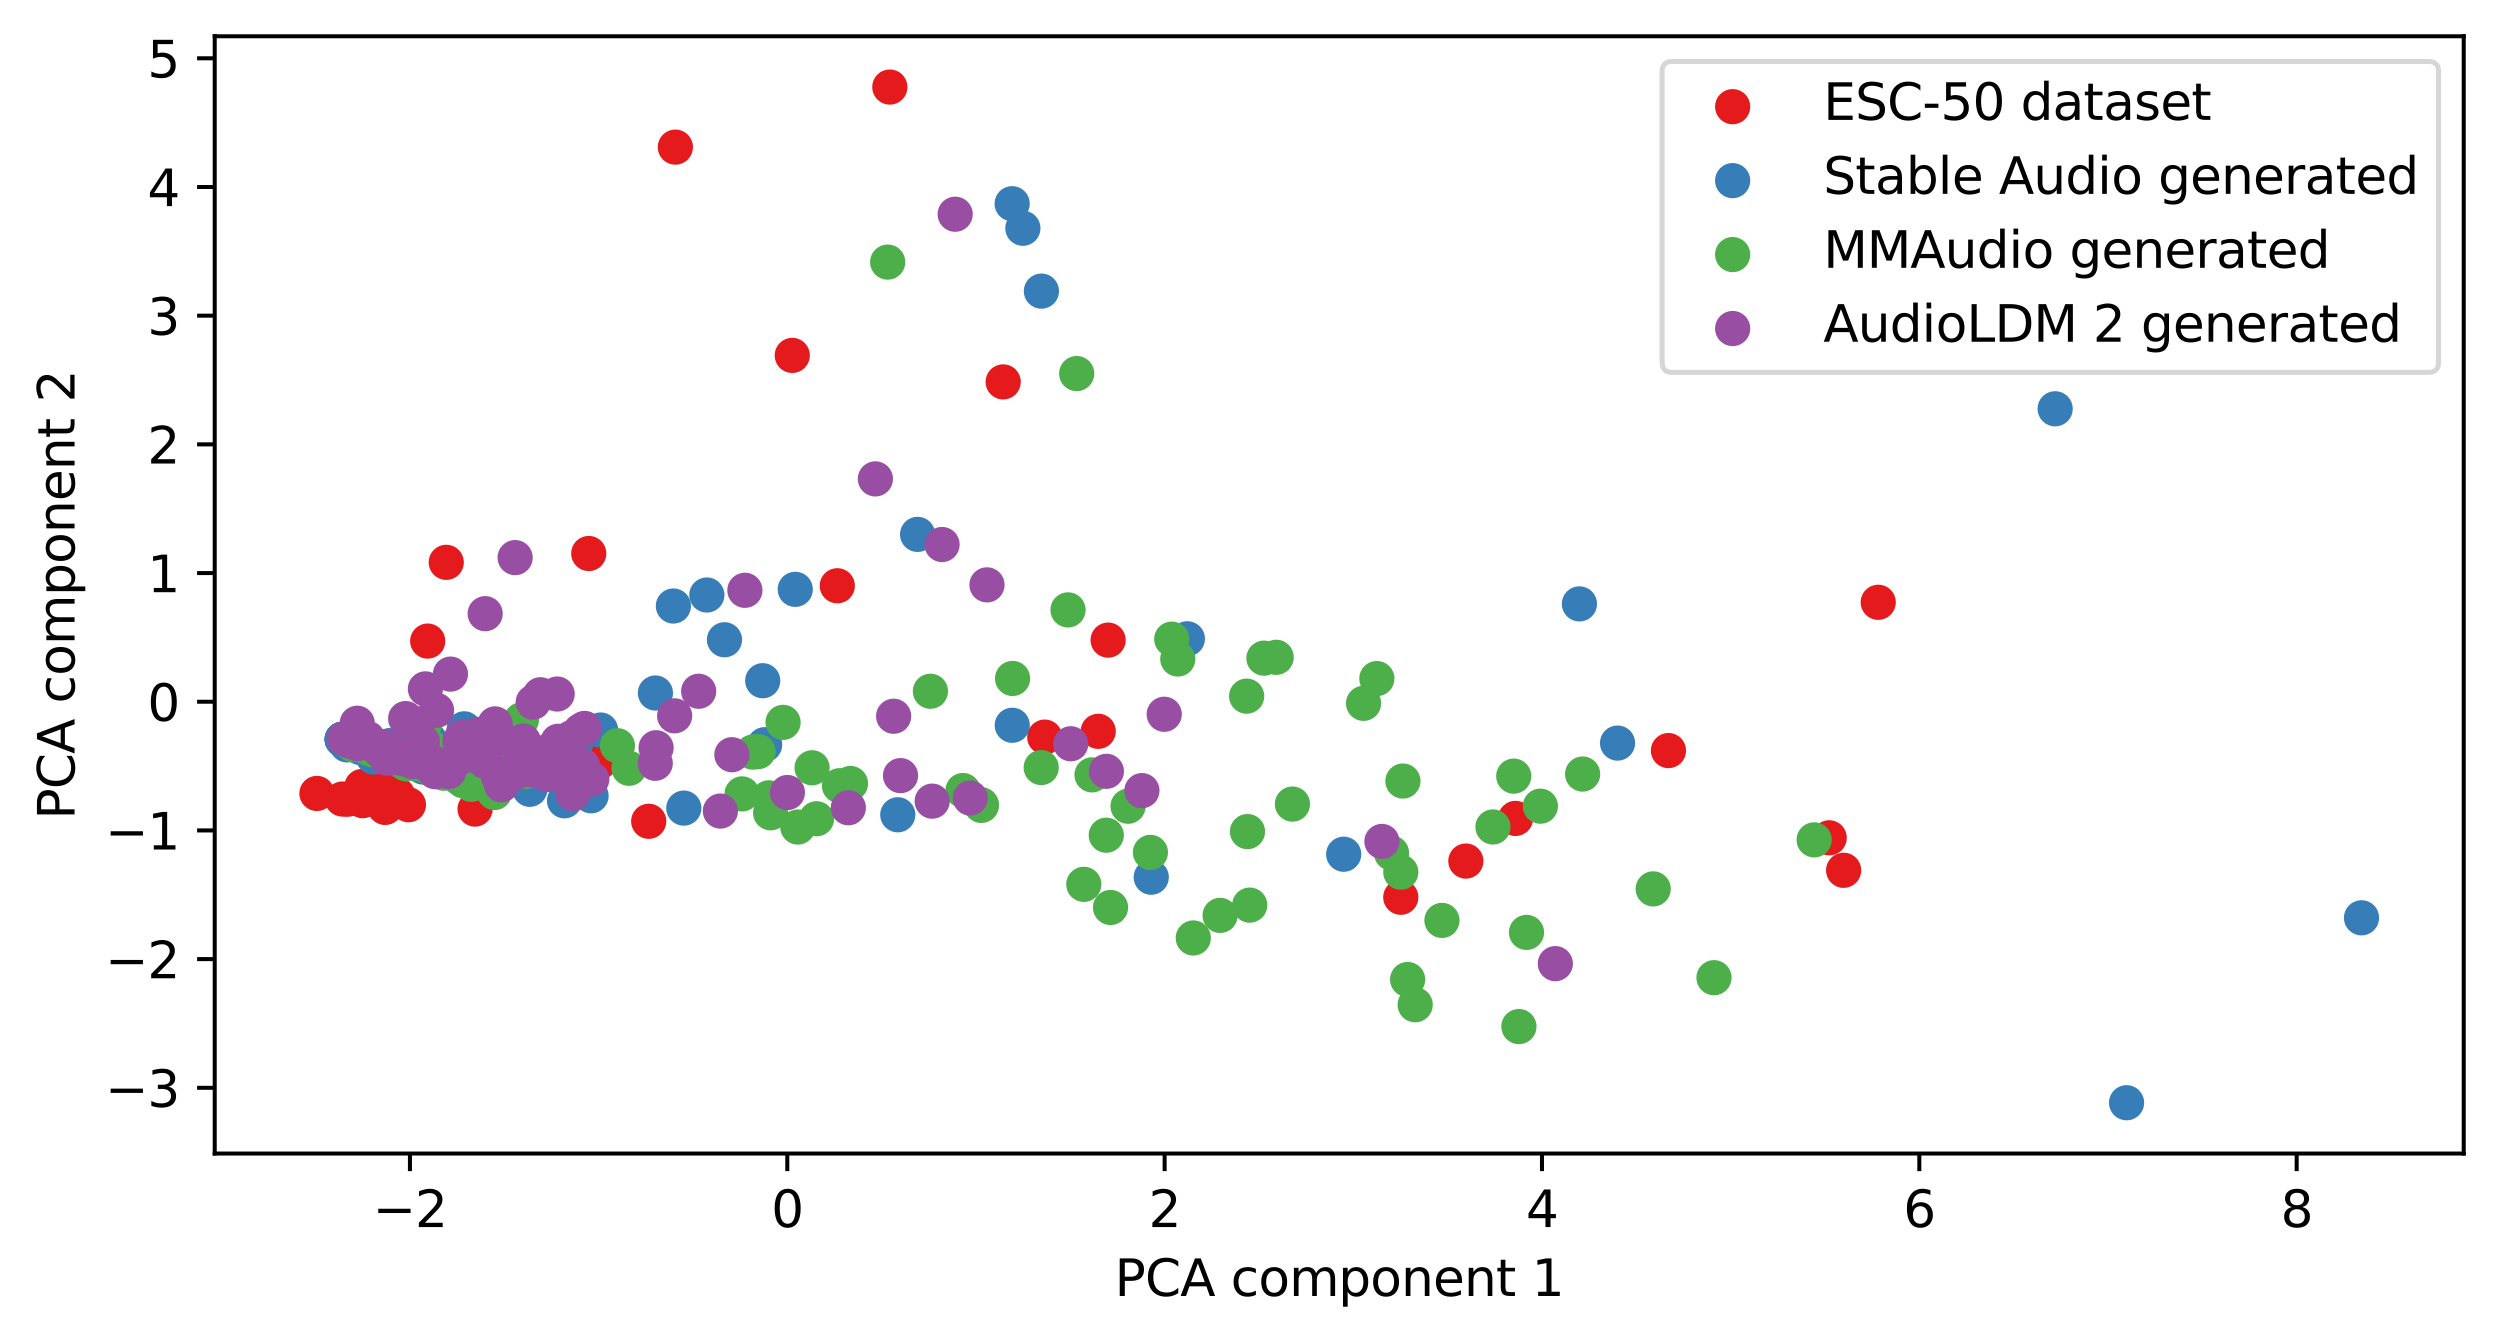 <?xml version="1.0" encoding="utf-8" standalone="no"?>
<!DOCTYPE svg PUBLIC "-//W3C//DTD SVG 1.1//EN"
  "http://www.w3.org/Graphics/SVG/1.1/DTD/svg11.dtd">
<svg xmlns:xlink="http://www.w3.org/1999/xlink" width="496.22pt" height="266.516pt" viewBox="0 0 496.22 266.516" xmlns="http://www.w3.org/2000/svg" version="1.1">
 <defs>
  <style type="text/css">*{stroke-linejoin: round; stroke-linecap: butt}</style>
 </defs>
 <g id="figure_1">
  <g id="patch_1">
   <path d="M 0 266.516 
L 496.22 266.516 
L 496.22 0 
L 0 0 
z
" style="fill: #ffffff"/>
  </g>
  <g id="axes_1">
   <g id="patch_2">
    <path d="M 42.62 228.96 
L 489.02 228.96 
L 489.02 7.2 
L 42.62 7.2 
z
" style="fill: #ffffff"/>
   </g>
   <g id="PathCollection_1">
    <defs>
     <path id="m691435066e" d="M 0 3 
C 0.796 3 1.559 2.684 2.121 2.121 
C 2.684 1.559 3 0.796 3 0 
C 3 -0.796 2.684 -1.559 2.121 -2.121 
C 1.559 -2.684 0.796 -3 0 -3 
C -0.796 -3 -1.559 -2.684 -2.121 -2.121 
C -2.684 -1.559 -3 -0.796 -3 0 
C -3 0.796 -2.684 1.559 -2.121 2.121 
C -1.559 2.684 -0.796 3 0 3 
z
" style="stroke: #e41a1c"/>
    </defs>
    <g clip-path="url(#pabf53e178f)">
     <use xlink:href="#m691435066e" x="217.982" y="145.157" style="fill: #e41a1c; stroke: #e41a1c"/>
     <use xlink:href="#m691435066e" x="363.074" y="166.294" style="fill: #e41a1c; stroke: #e41a1c"/>
     <use xlink:href="#m691435066e" x="331.169" y="148.979" style="fill: #e41a1c; stroke: #e41a1c"/>
     <use xlink:href="#m691435066e" x="300.812" y="162.446" style="fill: #e41a1c; stroke: #e41a1c"/>
     <use xlink:href="#m691435066e" x="365.937" y="172.742" style="fill: #e41a1c; stroke: #e41a1c"/>
     <use xlink:href="#m691435066e" x="290.955" y="170.91" style="fill: #e41a1c; stroke: #e41a1c"/>
     <use xlink:href="#m691435066e" x="278.039" y="178.099" style="fill: #e41a1c; stroke: #e41a1c"/>
     <use xlink:href="#m691435066e" x="134.05" y="29.202" style="fill: #e41a1c; stroke: #e41a1c"/>
     <use xlink:href="#m691435066e" x="62.911" y="157.488" style="fill: #e41a1c; stroke: #e41a1c"/>
     <use xlink:href="#m691435066e" x="128.762" y="163.015" style="fill: #e41a1c; stroke: #e41a1c"/>
     <use xlink:href="#m691435066e" x="76.415" y="160.244" style="fill: #e41a1c; stroke: #e41a1c"/>
     <use xlink:href="#m691435066e" x="78.77" y="158.911" style="fill: #e41a1c; stroke: #e41a1c"/>
     <use xlink:href="#m691435066e" x="71.984" y="158.922" style="fill: #e41a1c; stroke: #e41a1c"/>
     <use xlink:href="#m691435066e" x="68.971" y="158.633" style="fill: #e41a1c; stroke: #e41a1c"/>
     <use xlink:href="#m691435066e" x="86.879" y="152.373" style="fill: #e41a1c; stroke: #e41a1c"/>
     <use xlink:href="#m691435066e" x="86.922" y="152.506" style="fill: #e41a1c; stroke: #e41a1c"/>
     <use xlink:href="#m691435066e" x="176.621" y="17.28" style="fill: #e41a1c; stroke: #e41a1c"/>
     <use xlink:href="#m691435066e" x="84.894" y="127.246" style="fill: #e41a1c; stroke: #e41a1c"/>
     <use xlink:href="#m691435066e" x="199.119" y="75.804" style="fill: #e41a1c; stroke: #e41a1c"/>
     <use xlink:href="#m691435066e" x="157.253" y="70.545" style="fill: #e41a1c; stroke: #e41a1c"/>
     <use xlink:href="#m691435066e" x="166.194" y="116.269" style="fill: #e41a1c; stroke: #e41a1c"/>
     <use xlink:href="#m691435066e" x="219.949" y="127.058" style="fill: #e41a1c; stroke: #e41a1c"/>
     <use xlink:href="#m691435066e" x="372.805" y="119.548" style="fill: #e41a1c; stroke: #e41a1c"/>
     <use xlink:href="#m691435066e" x="67.961" y="158.6" style="fill: #e41a1c; stroke: #e41a1c"/>
     <use xlink:href="#m691435066e" x="71.843" y="156.11" style="fill: #e41a1c; stroke: #e41a1c"/>
     <use xlink:href="#m691435066e" x="76.56" y="160.168" style="fill: #e41a1c; stroke: #e41a1c"/>
     <use xlink:href="#m691435066e" x="94.293" y="160.59" style="fill: #e41a1c; stroke: #e41a1c"/>
     <use xlink:href="#m691435066e" x="78.868" y="157.733" style="fill: #e41a1c; stroke: #e41a1c"/>
     <use xlink:href="#m691435066e" x="81.067" y="159.73" style="fill: #e41a1c; stroke: #e41a1c"/>
     <use xlink:href="#m691435066e" x="116.862" y="109.863" style="fill: #e41a1c; stroke: #e41a1c"/>
     <use xlink:href="#m691435066e" x="75.214" y="155.1" style="fill: #e41a1c; stroke: #e41a1c"/>
     <use xlink:href="#m691435066e" x="207.37" y="146.307" style="fill: #e41a1c; stroke: #e41a1c"/>
     <use xlink:href="#m691435066e" x="119.044" y="151.253" style="fill: #e41a1c; stroke: #e41a1c"/>
     <use xlink:href="#m691435066e" x="88.575" y="111.617" style="fill: #e41a1c; stroke: #e41a1c"/>
     <use xlink:href="#m691435066e" x="71.201" y="158.29" style="fill: #e41a1c; stroke: #e41a1c"/>
    </g>
   </g>
   <g id="PathCollection_2">
    <defs>
     <path id="m35fbd3a1a9" d="M 0 3 
C 0.796 3 1.559 2.684 2.121 2.121 
C 2.684 1.559 3 0.796 3 0 
C 3 -0.796 2.684 -1.559 2.121 -2.121 
C 1.559 -2.684 0.796 -3 0 -3 
C -0.796 -3 -1.559 -2.684 -2.121 -2.121 
C -2.684 -1.559 -3 -0.796 -3 0 
C -3 0.796 -2.684 1.559 -2.121 2.121 
C -1.559 2.684 -0.796 3 0 3 
z
" style="stroke: #377eb8"/>
    </defs>
    <g clip-path="url(#pabf53e178f)">
     <use xlink:href="#m35fbd3a1a9" x="84.674" y="152.251" style="fill: #377eb8; stroke: #377eb8"/>
     <use xlink:href="#m35fbd3a1a9" x="407.924" y="81.139" style="fill: #377eb8; stroke: #377eb8"/>
     <use xlink:href="#m35fbd3a1a9" x="87.225" y="148.929" style="fill: #377eb8; stroke: #377eb8"/>
     <use xlink:href="#m35fbd3a1a9" x="81.368" y="146.684" style="fill: #377eb8; stroke: #377eb8"/>
     <use xlink:href="#m35fbd3a1a9" x="80.205" y="150.288" style="fill: #377eb8; stroke: #377eb8"/>
     <use xlink:href="#m35fbd3a1a9" x="72.116" y="147.944" style="fill: #377eb8; stroke: #377eb8"/>
     <use xlink:href="#m35fbd3a1a9" x="105.161" y="156.664" style="fill: #377eb8; stroke: #377eb8"/>
     <use xlink:href="#m35fbd3a1a9" x="73.424" y="147.882" style="fill: #377eb8; stroke: #377eb8"/>
     <use xlink:href="#m35fbd3a1a9" x="200.899" y="40.434" style="fill: #377eb8; stroke: #377eb8"/>
     <use xlink:href="#m35fbd3a1a9" x="80.289" y="150.621" style="fill: #377eb8; stroke: #377eb8"/>
     <use xlink:href="#m35fbd3a1a9" x="82.09" y="151.245" style="fill: #377eb8; stroke: #377eb8"/>
     <use xlink:href="#m35fbd3a1a9" x="112.054" y="158.951" style="fill: #377eb8; stroke: #377eb8"/>
     <use xlink:href="#m35fbd3a1a9" x="130.093" y="137.555" style="fill: #377eb8; stroke: #377eb8"/>
     <use xlink:href="#m35fbd3a1a9" x="67.932" y="146.749" style="fill: #377eb8; stroke: #377eb8"/>
     <use xlink:href="#m35fbd3a1a9" x="103.454" y="148.665" style="fill: #377eb8; stroke: #377eb8"/>
     <use xlink:href="#m35fbd3a1a9" x="68.152" y="146.709" style="fill: #377eb8; stroke: #377eb8"/>
     <use xlink:href="#m35fbd3a1a9" x="97.716" y="150.674" style="fill: #377eb8; stroke: #377eb8"/>
     <use xlink:href="#m35fbd3a1a9" x="235.677" y="126.792" style="fill: #377eb8; stroke: #377eb8"/>
     <use xlink:href="#m35fbd3a1a9" x="157.846" y="116.976" style="fill: #377eb8; stroke: #377eb8"/>
     <use xlink:href="#m35fbd3a1a9" x="200.919" y="143.958" style="fill: #377eb8; stroke: #377eb8"/>
     <use xlink:href="#m35fbd3a1a9" x="74.828" y="149.055" style="fill: #377eb8; stroke: #377eb8"/>
     <use xlink:href="#m35fbd3a1a9" x="79.666" y="151.114" style="fill: #377eb8; stroke: #377eb8"/>
     <use xlink:href="#m35fbd3a1a9" x="228.504" y="174.116" style="fill: #377eb8; stroke: #377eb8"/>
     <use xlink:href="#m35fbd3a1a9" x="182.129" y="106.069" style="fill: #377eb8; stroke: #377eb8"/>
     <use xlink:href="#m35fbd3a1a9" x="71.263" y="147.365" style="fill: #377eb8; stroke: #377eb8"/>
     <use xlink:href="#m35fbd3a1a9" x="71.324" y="147.564" style="fill: #377eb8; stroke: #377eb8"/>
     <use xlink:href="#m35fbd3a1a9" x="73.928" y="148.296" style="fill: #377eb8; stroke: #377eb8"/>
     <use xlink:href="#m35fbd3a1a9" x="71.43" y="147.747" style="fill: #377eb8; stroke: #377eb8"/>
     <use xlink:href="#m35fbd3a1a9" x="151.388" y="135.112" style="fill: #377eb8; stroke: #377eb8"/>
     <use xlink:href="#m35fbd3a1a9" x="74.982" y="149.118" style="fill: #377eb8; stroke: #377eb8"/>
     <use xlink:href="#m35fbd3a1a9" x="93.724" y="151.978" style="fill: #377eb8; stroke: #377eb8"/>
     <use xlink:href="#m35fbd3a1a9" x="83.551" y="147.622" style="fill: #377eb8; stroke: #377eb8"/>
     <use xlink:href="#m35fbd3a1a9" x="203.03" y="45.303" style="fill: #377eb8; stroke: #377eb8"/>
     <use xlink:href="#m35fbd3a1a9" x="119.208" y="144.897" style="fill: #377eb8; stroke: #377eb8"/>
     <use xlink:href="#m35fbd3a1a9" x="71.512" y="148.365" style="fill: #377eb8; stroke: #377eb8"/>
     <use xlink:href="#m35fbd3a1a9" x="68.856" y="147.846" style="fill: #377eb8; stroke: #377eb8"/>
     <use xlink:href="#m35fbd3a1a9" x="86.88" y="152.978" style="fill: #377eb8; stroke: #377eb8"/>
     <use xlink:href="#m35fbd3a1a9" x="73.845" y="148.452" style="fill: #377eb8; stroke: #377eb8"/>
     <use xlink:href="#m35fbd3a1a9" x="74.117" y="150.265" style="fill: #377eb8; stroke: #377eb8"/>
     <use xlink:href="#m35fbd3a1a9" x="71.718" y="147.975" style="fill: #377eb8; stroke: #377eb8"/>
     <use xlink:href="#m35fbd3a1a9" x="80.669" y="150.868" style="fill: #377eb8; stroke: #377eb8"/>
     <use xlink:href="#m35fbd3a1a9" x="140.299" y="118.099" style="fill: #377eb8; stroke: #377eb8"/>
     <use xlink:href="#m35fbd3a1a9" x="94.956" y="149.283" style="fill: #377eb8; stroke: #377eb8"/>
     <use xlink:href="#m35fbd3a1a9" x="422.097" y="218.88" style="fill: #377eb8; stroke: #377eb8"/>
     <use xlink:href="#m35fbd3a1a9" x="75.991" y="148.796" style="fill: #377eb8; stroke: #377eb8"/>
     <use xlink:href="#m35fbd3a1a9" x="67.932" y="146.749" style="fill: #377eb8; stroke: #377eb8"/>
     <use xlink:href="#m35fbd3a1a9" x="78.235" y="149.446" style="fill: #377eb8; stroke: #377eb8"/>
     <use xlink:href="#m35fbd3a1a9" x="151.768" y="147.813" style="fill: #377eb8; stroke: #377eb8"/>
     <use xlink:href="#m35fbd3a1a9" x="87.133" y="148.816" style="fill: #377eb8; stroke: #377eb8"/>
     <use xlink:href="#m35fbd3a1a9" x="67.932" y="146.749" style="fill: #377eb8; stroke: #377eb8"/>
     <use xlink:href="#m35fbd3a1a9" x="90.244" y="151.892" style="fill: #377eb8; stroke: #377eb8"/>
     <use xlink:href="#m35fbd3a1a9" x="73.409" y="148.605" style="fill: #377eb8; stroke: #377eb8"/>
     <use xlink:href="#m35fbd3a1a9" x="87.38" y="152.333" style="fill: #377eb8; stroke: #377eb8"/>
     <use xlink:href="#m35fbd3a1a9" x="71.446" y="147.811" style="fill: #377eb8; stroke: #377eb8"/>
     <use xlink:href="#m35fbd3a1a9" x="117.32" y="157.957" style="fill: #377eb8; stroke: #377eb8"/>
     <use xlink:href="#m35fbd3a1a9" x="266.707" y="169.551" style="fill: #377eb8; stroke: #377eb8"/>
     <use xlink:href="#m35fbd3a1a9" x="72.523" y="148.348" style="fill: #377eb8; stroke: #377eb8"/>
     <use xlink:href="#m35fbd3a1a9" x="92.724" y="151.581" style="fill: #377eb8; stroke: #377eb8"/>
     <use xlink:href="#m35fbd3a1a9" x="71.862" y="147.78" style="fill: #377eb8; stroke: #377eb8"/>
     <use xlink:href="#m35fbd3a1a9" x="71.425" y="147.658" style="fill: #377eb8; stroke: #377eb8"/>
     <use xlink:href="#m35fbd3a1a9" x="468.729" y="182.173" style="fill: #377eb8; stroke: #377eb8"/>
     <use xlink:href="#m35fbd3a1a9" x="67.932" y="146.749" style="fill: #377eb8; stroke: #377eb8"/>
     <use xlink:href="#m35fbd3a1a9" x="86.052" y="149.398" style="fill: #377eb8; stroke: #377eb8"/>
     <use xlink:href="#m35fbd3a1a9" x="77.475" y="147.964" style="fill: #377eb8; stroke: #377eb8"/>
     <use xlink:href="#m35fbd3a1a9" x="143.8" y="126.986" style="fill: #377eb8; stroke: #377eb8"/>
     <use xlink:href="#m35fbd3a1a9" x="80.253" y="149.105" style="fill: #377eb8; stroke: #377eb8"/>
     <use xlink:href="#m35fbd3a1a9" x="94.217" y="150.572" style="fill: #377eb8; stroke: #377eb8"/>
     <use xlink:href="#m35fbd3a1a9" x="68.819" y="146.953" style="fill: #377eb8; stroke: #377eb8"/>
     <use xlink:href="#m35fbd3a1a9" x="321.062" y="147.492" style="fill: #377eb8; stroke: #377eb8"/>
     <use xlink:href="#m35fbd3a1a9" x="77.866" y="149.941" style="fill: #377eb8; stroke: #377eb8"/>
     <use xlink:href="#m35fbd3a1a9" x="178.197" y="161.723" style="fill: #377eb8; stroke: #377eb8"/>
     <use xlink:href="#m35fbd3a1a9" x="92.705" y="147.012" style="fill: #377eb8; stroke: #377eb8"/>
     <use xlink:href="#m35fbd3a1a9" x="82.452" y="147.154" style="fill: #377eb8; stroke: #377eb8"/>
     <use xlink:href="#m35fbd3a1a9" x="114.287" y="147.481" style="fill: #377eb8; stroke: #377eb8"/>
     <use xlink:href="#m35fbd3a1a9" x="83.922" y="152.23" style="fill: #377eb8; stroke: #377eb8"/>
     <use xlink:href="#m35fbd3a1a9" x="72.006" y="147.732" style="fill: #377eb8; stroke: #377eb8"/>
     <use xlink:href="#m35fbd3a1a9" x="74.287" y="148.744" style="fill: #377eb8; stroke: #377eb8"/>
     <use xlink:href="#m35fbd3a1a9" x="92.137" y="144.662" style="fill: #377eb8; stroke: #377eb8"/>
     <use xlink:href="#m35fbd3a1a9" x="68.051" y="146.713" style="fill: #377eb8; stroke: #377eb8"/>
     <use xlink:href="#m35fbd3a1a9" x="78.959" y="149.146" style="fill: #377eb8; stroke: #377eb8"/>
     <use xlink:href="#m35fbd3a1a9" x="71.303" y="148.218" style="fill: #377eb8; stroke: #377eb8"/>
     <use xlink:href="#m35fbd3a1a9" x="75.562" y="149.272" style="fill: #377eb8; stroke: #377eb8"/>
     <use xlink:href="#m35fbd3a1a9" x="77.917" y="149.916" style="fill: #377eb8; stroke: #377eb8"/>
     <use xlink:href="#m35fbd3a1a9" x="68.305" y="146.826" style="fill: #377eb8; stroke: #377eb8"/>
     <use xlink:href="#m35fbd3a1a9" x="67.932" y="146.749" style="fill: #377eb8; stroke: #377eb8"/>
     <use xlink:href="#m35fbd3a1a9" x="93.209" y="152.437" style="fill: #377eb8; stroke: #377eb8"/>
     <use xlink:href="#m35fbd3a1a9" x="80.862" y="151.055" style="fill: #377eb8; stroke: #377eb8"/>
     <use xlink:href="#m35fbd3a1a9" x="133.658" y="120.284" style="fill: #377eb8; stroke: #377eb8"/>
     <use xlink:href="#m35fbd3a1a9" x="99.258" y="145.094" style="fill: #377eb8; stroke: #377eb8"/>
     <use xlink:href="#m35fbd3a1a9" x="313.494" y="119.867" style="fill: #377eb8; stroke: #377eb8"/>
     <use xlink:href="#m35fbd3a1a9" x="206.707" y="57.784" style="fill: #377eb8; stroke: #377eb8"/>
     <use xlink:href="#m35fbd3a1a9" x="78.967" y="149.88" style="fill: #377eb8; stroke: #377eb8"/>
     <use xlink:href="#m35fbd3a1a9" x="85.254" y="146.875" style="fill: #377eb8; stroke: #377eb8"/>
     <use xlink:href="#m35fbd3a1a9" x="135.726" y="160.401" style="fill: #377eb8; stroke: #377eb8"/>
     <use xlink:href="#m35fbd3a1a9" x="69.202" y="147.017" style="fill: #377eb8; stroke: #377eb8"/>
    </g>
   </g>
   <g id="PathCollection_3">
    <defs>
     <path id="m2a3e8c7def" d="M 0 3 
C 0.796 3 1.559 2.684 2.121 2.121 
C 2.684 1.559 3 0.796 3 0 
C 3 -0.796 2.684 -1.559 2.121 -2.121 
C 1.559 -2.684 0.796 -3 0 -3 
C -0.796 -3 -1.559 -2.684 -2.121 -2.121 
C -2.684 -1.559 -3 -0.796 -3 0 
C -3 0.796 -2.684 1.559 -2.121 2.121 
C -1.559 2.684 -0.796 3 0 3 
z
" style="stroke: #4daf4a"/>
    </defs>
    <g clip-path="url(#pabf53e178f)">
     <use xlink:href="#m2a3e8c7def" x="280.895" y="199.431" style="fill: #4daf4a; stroke: #4daf4a"/>
     <use xlink:href="#m2a3e8c7def" x="215.121" y="175.53" style="fill: #4daf4a; stroke: #4daf4a"/>
     <use xlink:href="#m2a3e8c7def" x="93.536" y="155.689" style="fill: #4daf4a; stroke: #4daf4a"/>
     <use xlink:href="#m2a3e8c7def" x="232.578" y="126.859" style="fill: #4daf4a; stroke: #4daf4a"/>
     <use xlink:href="#m2a3e8c7def" x="270.649" y="139.604" style="fill: #4daf4a; stroke: #4daf4a"/>
     <use xlink:href="#m2a3e8c7def" x="278.042" y="173.114" style="fill: #4daf4a; stroke: #4daf4a"/>
     <use xlink:href="#m2a3e8c7def" x="155.428" y="143.381" style="fill: #4daf4a; stroke: #4daf4a"/>
     <use xlink:href="#m2a3e8c7def" x="70.248" y="147.322" style="fill: #4daf4a; stroke: #4daf4a"/>
     <use xlink:href="#m2a3e8c7def" x="360.088" y="166.705" style="fill: #4daf4a; stroke: #4daf4a"/>
     <use xlink:href="#m2a3e8c7def" x="161.185" y="152.394" style="fill: #4daf4a; stroke: #4daf4a"/>
     <use xlink:href="#m2a3e8c7def" x="152.962" y="161.333" style="fill: #4daf4a; stroke: #4daf4a"/>
     <use xlink:href="#m2a3e8c7def" x="81.348" y="150.883" style="fill: #4daf4a; stroke: #4daf4a"/>
     <use xlink:href="#m2a3e8c7def" x="206.667" y="152.348" style="fill: #4daf4a; stroke: #4daf4a"/>
     <use xlink:href="#m2a3e8c7def" x="223.903" y="160.025" style="fill: #4daf4a; stroke: #4daf4a"/>
     <use xlink:href="#m2a3e8c7def" x="219.579" y="165.778" style="fill: #4daf4a; stroke: #4daf4a"/>
     <use xlink:href="#m2a3e8c7def" x="286.208" y="182.689" style="fill: #4daf4a; stroke: #4daf4a"/>
     <use xlink:href="#m2a3e8c7def" x="73.782" y="148.784" style="fill: #4daf4a; stroke: #4daf4a"/>
     <use xlink:href="#m2a3e8c7def" x="82.351" y="151.591" style="fill: #4daf4a; stroke: #4daf4a"/>
     <use xlink:href="#m2a3e8c7def" x="328.139" y="176.433" style="fill: #4daf4a; stroke: #4daf4a"/>
     <use xlink:href="#m2a3e8c7def" x="256.536" y="159.599" style="fill: #4daf4a; stroke: #4daf4a"/>
     <use xlink:href="#m2a3e8c7def" x="194.767" y="159.739" style="fill: #4daf4a; stroke: #4daf4a"/>
     <use xlink:href="#m2a3e8c7def" x="278.462" y="155.028" style="fill: #4daf4a; stroke: #4daf4a"/>
     <use xlink:href="#m2a3e8c7def" x="88.498" y="153.229" style="fill: #4daf4a; stroke: #4daf4a"/>
     <use xlink:href="#m2a3e8c7def" x="147.286" y="157.579" style="fill: #4daf4a; stroke: #4daf4a"/>
     <use xlink:href="#m2a3e8c7def" x="86.881" y="151.993" style="fill: #4daf4a; stroke: #4daf4a"/>
     <use xlink:href="#m2a3e8c7def" x="152.598" y="158.362" style="fill: #4daf4a; stroke: #4daf4a"/>
     <use xlink:href="#m2a3e8c7def" x="279.396" y="194.421" style="fill: #4daf4a; stroke: #4daf4a"/>
     <use xlink:href="#m2a3e8c7def" x="91.925" y="154.967" style="fill: #4daf4a; stroke: #4daf4a"/>
     <use xlink:href="#m2a3e8c7def" x="92.033" y="154.614" style="fill: #4daf4a; stroke: #4daf4a"/>
     <use xlink:href="#m2a3e8c7def" x="70.16" y="146.984" style="fill: #4daf4a; stroke: #4daf4a"/>
     <use xlink:href="#m2a3e8c7def" x="88.082" y="153.37" style="fill: #4daf4a; stroke: #4daf4a"/>
     <use xlink:href="#m2a3e8c7def" x="150.458" y="149.188" style="fill: #4daf4a; stroke: #4daf4a"/>
     <use xlink:href="#m2a3e8c7def" x="168.813" y="155.517" style="fill: #4daf4a; stroke: #4daf4a"/>
     <use xlink:href="#m2a3e8c7def" x="250.877" y="130.637" style="fill: #4daf4a; stroke: #4daf4a"/>
     <use xlink:href="#m2a3e8c7def" x="191.136" y="156.91" style="fill: #4daf4a; stroke: #4daf4a"/>
     <use xlink:href="#m2a3e8c7def" x="200.984" y="134.666" style="fill: #4daf4a; stroke: #4daf4a"/>
     <use xlink:href="#m2a3e8c7def" x="176.193" y="52.022" style="fill: #4daf4a; stroke: #4daf4a"/>
     <use xlink:href="#m2a3e8c7def" x="84.809" y="147.658" style="fill: #4daf4a; stroke: #4daf4a"/>
     <use xlink:href="#m2a3e8c7def" x="194.784" y="159.859" style="fill: #4daf4a; stroke: #4daf4a"/>
     <use xlink:href="#m2a3e8c7def" x="73.078" y="148.533" style="fill: #4daf4a; stroke: #4daf4a"/>
     <use xlink:href="#m2a3e8c7def" x="91.042" y="154.295" style="fill: #4daf4a; stroke: #4daf4a"/>
     <use xlink:href="#m2a3e8c7def" x="276.207" y="169.342" style="fill: #4daf4a; stroke: #4daf4a"/>
     <use xlink:href="#m2a3e8c7def" x="184.679" y="137.206" style="fill: #4daf4a; stroke: #4daf4a"/>
     <use xlink:href="#m2a3e8c7def" x="233.774" y="130.805" style="fill: #4daf4a; stroke: #4daf4a"/>
     <use xlink:href="#m2a3e8c7def" x="98.139" y="157.314" style="fill: #4daf4a; stroke: #4daf4a"/>
     <use xlink:href="#m2a3e8c7def" x="273.289" y="134.686" style="fill: #4daf4a; stroke: #4daf4a"/>
     <use xlink:href="#m2a3e8c7def" x="149.402" y="149.283" style="fill: #4daf4a; stroke: #4daf4a"/>
     <use xlink:href="#m2a3e8c7def" x="91.062" y="152.308" style="fill: #4daf4a; stroke: #4daf4a"/>
     <use xlink:href="#m2a3e8c7def" x="86.289" y="152.699" style="fill: #4daf4a; stroke: #4daf4a"/>
     <use xlink:href="#m2a3e8c7def" x="79.319" y="150.529" style="fill: #4daf4a; stroke: #4daf4a"/>
     <use xlink:href="#m2a3e8c7def" x="216.75" y="153.802" style="fill: #4daf4a; stroke: #4daf4a"/>
     <use xlink:href="#m2a3e8c7def" x="228.345" y="169.193" style="fill: #4daf4a; stroke: #4daf4a"/>
     <use xlink:href="#m2a3e8c7def" x="88.056" y="153.46" style="fill: #4daf4a; stroke: #4daf4a"/>
     <use xlink:href="#m2a3e8c7def" x="158.357" y="164.154" style="fill: #4daf4a; stroke: #4daf4a"/>
     <use xlink:href="#m2a3e8c7def" x="103.489" y="142.877" style="fill: #4daf4a; stroke: #4daf4a"/>
     <use xlink:href="#m2a3e8c7def" x="220.428" y="180.122" style="fill: #4daf4a; stroke: #4daf4a"/>
     <use xlink:href="#m2a3e8c7def" x="314.13" y="153.638" style="fill: #4daf4a; stroke: #4daf4a"/>
     <use xlink:href="#m2a3e8c7def" x="122.55" y="148.012" style="fill: #4daf4a; stroke: #4daf4a"/>
     <use xlink:href="#m2a3e8c7def" x="247.608" y="165.06" style="fill: #4daf4a; stroke: #4daf4a"/>
     <use xlink:href="#m2a3e8c7def" x="302.99" y="185.071" style="fill: #4daf4a; stroke: #4daf4a"/>
     <use xlink:href="#m2a3e8c7def" x="91.09" y="153.449" style="fill: #4daf4a; stroke: #4daf4a"/>
     <use xlink:href="#m2a3e8c7def" x="236.852" y="186.176" style="fill: #4daf4a; stroke: #4daf4a"/>
     <use xlink:href="#m2a3e8c7def" x="296.335" y="164.139" style="fill: #4daf4a; stroke: #4daf4a"/>
     <use xlink:href="#m2a3e8c7def" x="84.213" y="143.738" style="fill: #4daf4a; stroke: #4daf4a"/>
     <use xlink:href="#m2a3e8c7def" x="104.321" y="153.164" style="fill: #4daf4a; stroke: #4daf4a"/>
     <use xlink:href="#m2a3e8c7def" x="85.23" y="152.364" style="fill: #4daf4a; stroke: #4daf4a"/>
     <use xlink:href="#m2a3e8c7def" x="85.943" y="152.609" style="fill: #4daf4a; stroke: #4daf4a"/>
     <use xlink:href="#m2a3e8c7def" x="80.369" y="149.792" style="fill: #4daf4a; stroke: #4daf4a"/>
     <use xlink:href="#m2a3e8c7def" x="340.209" y="194.058" style="fill: #4daf4a; stroke: #4daf4a"/>
     <use xlink:href="#m2a3e8c7def" x="100.103" y="150.944" style="fill: #4daf4a; stroke: #4daf4a"/>
     <use xlink:href="#m2a3e8c7def" x="71.174" y="147.722" style="fill: #4daf4a; stroke: #4daf4a"/>
     <use xlink:href="#m2a3e8c7def" x="124.848" y="152.501" style="fill: #4daf4a; stroke: #4daf4a"/>
     <use xlink:href="#m2a3e8c7def" x="84.698" y="152.057" style="fill: #4daf4a; stroke: #4daf4a"/>
     <use xlink:href="#m2a3e8c7def" x="301.485" y="203.762" style="fill: #4daf4a; stroke: #4daf4a"/>
     <use xlink:href="#m2a3e8c7def" x="242.176" y="181.693" style="fill: #4daf4a; stroke: #4daf4a"/>
     <use xlink:href="#m2a3e8c7def" x="69.943" y="147.749" style="fill: #4daf4a; stroke: #4daf4a"/>
     <use xlink:href="#m2a3e8c7def" x="253.305" y="130.466" style="fill: #4daf4a; stroke: #4daf4a"/>
     <use xlink:href="#m2a3e8c7def" x="211.989" y="121.06" style="fill: #4daf4a; stroke: #4daf4a"/>
     <use xlink:href="#m2a3e8c7def" x="247.445" y="138.175" style="fill: #4daf4a; stroke: #4daf4a"/>
     <use xlink:href="#m2a3e8c7def" x="248.056" y="179.652" style="fill: #4daf4a; stroke: #4daf4a"/>
     <use xlink:href="#m2a3e8c7def" x="80.605" y="151.619" style="fill: #4daf4a; stroke: #4daf4a"/>
     <use xlink:href="#m2a3e8c7def" x="77.517" y="150.114" style="fill: #4daf4a; stroke: #4daf4a"/>
     <use xlink:href="#m2a3e8c7def" x="72.136" y="147.792" style="fill: #4daf4a; stroke: #4daf4a"/>
     <use xlink:href="#m2a3e8c7def" x="300.46" y="154.051" style="fill: #4daf4a; stroke: #4daf4a"/>
     <use xlink:href="#m2a3e8c7def" x="213.71" y="74.152" style="fill: #4daf4a; stroke: #4daf4a"/>
     <use xlink:href="#m2a3e8c7def" x="305.745" y="160.018" style="fill: #4daf4a; stroke: #4daf4a"/>
     <use xlink:href="#m2a3e8c7def" x="86.25" y="152.867" style="fill: #4daf4a; stroke: #4daf4a"/>
     <use xlink:href="#m2a3e8c7def" x="86.211" y="152.77" style="fill: #4daf4a; stroke: #4daf4a"/>
     <use xlink:href="#m2a3e8c7def" x="166.626" y="155.957" style="fill: #4daf4a; stroke: #4daf4a"/>
     <use xlink:href="#m2a3e8c7def" x="162.073" y="162.516" style="fill: #4daf4a; stroke: #4daf4a"/>
    </g>
   </g>
   <g id="PathCollection_4">
    <defs>
     <path id="m5fad299663" d="M 0 3 
C 0.796 3 1.559 2.684 2.121 2.121 
C 2.684 1.559 3 0.796 3 0 
C 3 -0.796 2.684 -1.559 2.121 -2.121 
C 1.559 -2.684 0.796 -3 0 -3 
C -0.796 -3 -1.559 -2.684 -2.121 -2.121 
C -2.684 -1.559 -3 -0.796 -3 0 
C -3 0.796 -2.684 1.559 -2.121 2.121 
C -1.559 2.684 -0.796 3 0 3 
z
" style="stroke: #984ea3"/>
    </defs>
    <g clip-path="url(#pabf53e178f)">
     <use xlink:href="#m5fad299663" x="138.678" y="137.206" style="fill: #984ea3; stroke: #984ea3"/>
     <use xlink:href="#m5fad299663" x="84.716" y="151.661" style="fill: #984ea3; stroke: #984ea3"/>
     <use xlink:href="#m5fad299663" x="70.126" y="145.892" style="fill: #984ea3; stroke: #984ea3"/>
     <use xlink:href="#m5fad299663" x="86.335" y="153.173" style="fill: #984ea3; stroke: #984ea3"/>
     <use xlink:href="#m5fad299663" x="79.98" y="150.589" style="fill: #984ea3; stroke: #984ea3"/>
     <use xlink:href="#m5fad299663" x="90.062" y="151.394" style="fill: #984ea3; stroke: #984ea3"/>
     <use xlink:href="#m5fad299663" x="102.426" y="152.374" style="fill: #984ea3; stroke: #984ea3"/>
     <use xlink:href="#m5fad299663" x="68.342" y="146.653" style="fill: #984ea3; stroke: #984ea3"/>
     <use xlink:href="#m5fad299663" x="130.225" y="148.415" style="fill: #984ea3; stroke: #984ea3"/>
     <use xlink:href="#m5fad299663" x="192.586" y="158.4" style="fill: #984ea3; stroke: #984ea3"/>
     <use xlink:href="#m5fad299663" x="94.777" y="150.173" style="fill: #984ea3; stroke: #984ea3"/>
     <use xlink:href="#m5fad299663" x="110.59" y="137.754" style="fill: #984ea3; stroke: #984ea3"/>
     <use xlink:href="#m5fad299663" x="72.994" y="146.574" style="fill: #984ea3; stroke: #984ea3"/>
     <use xlink:href="#m5fad299663" x="79.016" y="150.292" style="fill: #984ea3; stroke: #984ea3"/>
     <use xlink:href="#m5fad299663" x="83.372" y="149.202" style="fill: #984ea3; stroke: #984ea3"/>
     <use xlink:href="#m5fad299663" x="186.986" y="108.079" style="fill: #984ea3; stroke: #984ea3"/>
     <use xlink:href="#m5fad299663" x="111.893" y="148.143" style="fill: #984ea3; stroke: #984ea3"/>
     <use xlink:href="#m5fad299663" x="104.24" y="147.952" style="fill: #984ea3; stroke: #984ea3"/>
     <use xlink:href="#m5fad299663" x="106.047" y="149.855" style="fill: #984ea3; stroke: #984ea3"/>
     <use xlink:href="#m5fad299663" x="156.289" y="157.306" style="fill: #984ea3; stroke: #984ea3"/>
     <use xlink:href="#m5fad299663" x="85.263" y="151.577" style="fill: #984ea3; stroke: #984ea3"/>
     <use xlink:href="#m5fad299663" x="178.74" y="153.95" style="fill: #984ea3; stroke: #984ea3"/>
     <use xlink:href="#m5fad299663" x="87.272" y="151.866" style="fill: #984ea3; stroke: #984ea3"/>
     <use xlink:href="#m5fad299663" x="274.295" y="167.019" style="fill: #984ea3; stroke: #984ea3"/>
     <use xlink:href="#m5fad299663" x="189.591" y="42.521" style="fill: #984ea3; stroke: #984ea3"/>
     <use xlink:href="#m5fad299663" x="107.948" y="152.731" style="fill: #984ea3; stroke: #984ea3"/>
     <use xlink:href="#m5fad299663" x="81.791" y="151.154" style="fill: #984ea3; stroke: #984ea3"/>
     <use xlink:href="#m5fad299663" x="103.868" y="147.077" style="fill: #984ea3; stroke: #984ea3"/>
     <use xlink:href="#m5fad299663" x="89.043" y="153.149" style="fill: #984ea3; stroke: #984ea3"/>
     <use xlink:href="#m5fad299663" x="99.423" y="146.477" style="fill: #984ea3; stroke: #984ea3"/>
     <use xlink:href="#m5fad299663" x="147.852" y="117.166" style="fill: #984ea3; stroke: #984ea3"/>
     <use xlink:href="#m5fad299663" x="78.738" y="150.314" style="fill: #984ea3; stroke: #984ea3"/>
     <use xlink:href="#m5fad299663" x="96.303" y="121.807" style="fill: #984ea3; stroke: #984ea3"/>
     <use xlink:href="#m5fad299663" x="94.806" y="145.777" style="fill: #984ea3; stroke: #984ea3"/>
     <use xlink:href="#m5fad299663" x="112.41" y="154.315" style="fill: #984ea3; stroke: #984ea3"/>
     <use xlink:href="#m5fad299663" x="177.376" y="142.165" style="fill: #984ea3; stroke: #984ea3"/>
     <use xlink:href="#m5fad299663" x="133.908" y="142.085" style="fill: #984ea3; stroke: #984ea3"/>
     <use xlink:href="#m5fad299663" x="102.247" y="110.68" style="fill: #984ea3; stroke: #984ea3"/>
     <use xlink:href="#m5fad299663" x="86.65" y="140.993" style="fill: #984ea3; stroke: #984ea3"/>
     <use xlink:href="#m5fad299663" x="102.663" y="153.209" style="fill: #984ea3; stroke: #984ea3"/>
     <use xlink:href="#m5fad299663" x="107.266" y="137.901" style="fill: #984ea3; stroke: #984ea3"/>
     <use xlink:href="#m5fad299663" x="85.406" y="152.084" style="fill: #984ea3; stroke: #984ea3"/>
     <use xlink:href="#m5fad299663" x="89.409" y="133.801" style="fill: #984ea3; stroke: #984ea3"/>
     <use xlink:href="#m5fad299663" x="70.905" y="143.555" style="fill: #984ea3; stroke: #984ea3"/>
     <use xlink:href="#m5fad299663" x="108.57" y="153.76" style="fill: #984ea3; stroke: #984ea3"/>
     <use xlink:href="#m5fad299663" x="219.598" y="153.098" style="fill: #984ea3; stroke: #984ea3"/>
     <use xlink:href="#m5fad299663" x="80.515" y="142.627" style="fill: #984ea3; stroke: #984ea3"/>
     <use xlink:href="#m5fad299663" x="83.408" y="150.323" style="fill: #984ea3; stroke: #984ea3"/>
     <use xlink:href="#m5fad299663" x="115.246" y="145.048" style="fill: #984ea3; stroke: #984ea3"/>
     <use xlink:href="#m5fad299663" x="109.062" y="148.955" style="fill: #984ea3; stroke: #984ea3"/>
     <use xlink:href="#m5fad299663" x="145.267" y="149.799" style="fill: #984ea3; stroke: #984ea3"/>
     <use xlink:href="#m5fad299663" x="84.448" y="150.298" style="fill: #984ea3; stroke: #984ea3"/>
     <use xlink:href="#m5fad299663" x="75.558" y="149.096" style="fill: #984ea3; stroke: #984ea3"/>
     <use xlink:href="#m5fad299663" x="212.536" y="147.626" style="fill: #984ea3; stroke: #984ea3"/>
     <use xlink:href="#m5fad299663" x="173.751" y="95.055" style="fill: #984ea3; stroke: #984ea3"/>
     <use xlink:href="#m5fad299663" x="113.378" y="146.456" style="fill: #984ea3; stroke: #984ea3"/>
     <use xlink:href="#m5fad299663" x="83.827" y="147.196" style="fill: #984ea3; stroke: #984ea3"/>
     <use xlink:href="#m5fad299663" x="82.617" y="150.987" style="fill: #984ea3; stroke: #984ea3"/>
     <use xlink:href="#m5fad299663" x="115.639" y="152.025" style="fill: #984ea3; stroke: #984ea3"/>
     <use xlink:href="#m5fad299663" x="85.111" y="151.207" style="fill: #984ea3; stroke: #984ea3"/>
     <use xlink:href="#m5fad299663" x="76.793" y="150.495" style="fill: #984ea3; stroke: #984ea3"/>
     <use xlink:href="#m5fad299663" x="91.28" y="147.159" style="fill: #984ea3; stroke: #984ea3"/>
     <use xlink:href="#m5fad299663" x="113.713" y="157.531" style="fill: #984ea3; stroke: #984ea3"/>
     <use xlink:href="#m5fad299663" x="308.711" y="191.273" style="fill: #984ea3; stroke: #984ea3"/>
     <use xlink:href="#m5fad299663" x="142.99" y="160.985" style="fill: #984ea3; stroke: #984ea3"/>
     <use xlink:href="#m5fad299663" x="108.736" y="151.123" style="fill: #984ea3; stroke: #984ea3"/>
     <use xlink:href="#m5fad299663" x="85.889" y="151.338" style="fill: #984ea3; stroke: #984ea3"/>
     <use xlink:href="#m5fad299663" x="105.465" y="152.817" style="fill: #984ea3; stroke: #984ea3"/>
     <use xlink:href="#m5fad299663" x="168.383" y="160.329" style="fill: #984ea3; stroke: #984ea3"/>
     <use xlink:href="#m5fad299663" x="110.772" y="147.136" style="fill: #984ea3; stroke: #984ea3"/>
     <use xlink:href="#m5fad299663" x="130.058" y="151.498" style="fill: #984ea3; stroke: #984ea3"/>
     <use xlink:href="#m5fad299663" x="185.029" y="159.016" style="fill: #984ea3; stroke: #984ea3"/>
     <use xlink:href="#m5fad299663" x="99.534" y="155.794" style="fill: #984ea3; stroke: #984ea3"/>
     <use xlink:href="#m5fad299663" x="91.686" y="146.351" style="fill: #984ea3; stroke: #984ea3"/>
     <use xlink:href="#m5fad299663" x="105.845" y="139.367" style="fill: #984ea3; stroke: #984ea3"/>
     <use xlink:href="#m5fad299663" x="195.902" y="116.09" style="fill: #984ea3; stroke: #984ea3"/>
     <use xlink:href="#m5fad299663" x="69.266" y="147.088" style="fill: #984ea3; stroke: #984ea3"/>
     <use xlink:href="#m5fad299663" x="98.269" y="143.686" style="fill: #984ea3; stroke: #984ea3"/>
     <use xlink:href="#m5fad299663" x="117.462" y="154.658" style="fill: #984ea3; stroke: #984ea3"/>
     <use xlink:href="#m5fad299663" x="82.739" y="143.653" style="fill: #984ea3; stroke: #984ea3"/>
     <use xlink:href="#m5fad299663" x="98.979" y="154.181" style="fill: #984ea3; stroke: #984ea3"/>
     <use xlink:href="#m5fad299663" x="116.017" y="144.583" style="fill: #984ea3; stroke: #984ea3"/>
     <use xlink:href="#m5fad299663" x="81.755" y="150.369" style="fill: #984ea3; stroke: #984ea3"/>
     <use xlink:href="#m5fad299663" x="78.985" y="149.505" style="fill: #984ea3; stroke: #984ea3"/>
     <use xlink:href="#m5fad299663" x="110.319" y="150.735" style="fill: #984ea3; stroke: #984ea3"/>
     <use xlink:href="#m5fad299663" x="84.441" y="136.733" style="fill: #984ea3; stroke: #984ea3"/>
     <use xlink:href="#m5fad299663" x="73.916" y="147.792" style="fill: #984ea3; stroke: #984ea3"/>
     <use xlink:href="#m5fad299663" x="96.349" y="151.198" style="fill: #984ea3; stroke: #984ea3"/>
     <use xlink:href="#m5fad299663" x="226.656" y="156.931" style="fill: #984ea3; stroke: #984ea3"/>
     <use xlink:href="#m5fad299663" x="231.083" y="141.771" style="fill: #984ea3; stroke: #984ea3"/>
     <use xlink:href="#m5fad299663" x="70.964" y="147.609" style="fill: #984ea3; stroke: #984ea3"/>
     <use xlink:href="#m5fad299663" x="77.954" y="150.172" style="fill: #984ea3; stroke: #984ea3"/>
     <use xlink:href="#m5fad299663" x="76.332" y="148.209" style="fill: #984ea3; stroke: #984ea3"/>
    </g>
   </g>
   <g id="matplotlib.axis_1">
    <g id="xtick_1">
     <g id="line2d_1">
      <defs>
       <path id="me4509304f0" d="M 0 0 
L 0 3.5 
" style="stroke: #000000; stroke-width: 0.8"/>
      </defs>
      <g>
       <use xlink:href="#me4509304f0" x="81.368" y="228.96" style="stroke: #000000; stroke-width: 0.8"/>
      </g>
     </g>
     <g id="text_1">
      <!-- −2 -->
      <g transform="translate(73.997 243.558) scale(0.1 -0.1)">
       <defs>
        <path id="DejaVuSans-2212" d="M 678 2272 
L 4684 2272 
L 4684 1741 
L 678 1741 
L 678 2272 
z
" transform="scale(0.016)"/>
        <path id="DejaVuSans-32" d="M 1228 531 
L 3431 531 
L 3431 0 
L 469 0 
L 469 531 
Q 828 903 1448 1529 
Q 2069 2156 2228 2338 
Q 2531 2678 2651 2914 
Q 2772 3150 2772 3378 
Q 2772 3750 2511 3984 
Q 2250 4219 1831 4219 
Q 1534 4219 1204 4116 
Q 875 4013 500 3803 
L 500 4441 
Q 881 4594 1212 4672 
Q 1544 4750 1819 4750 
Q 2544 4750 2975 4387 
Q 3406 4025 3406 3419 
Q 3406 3131 3298 2873 
Q 3191 2616 2906 2266 
Q 2828 2175 2409 1742 
Q 1991 1309 1228 531 
z
" transform="scale(0.016)"/>
       </defs>
       <use xlink:href="#DejaVuSans-2212"/>
       <use xlink:href="#DejaVuSans-32" transform="translate(83.789 0)"/>
      </g>
     </g>
    </g>
    <g id="xtick_2">
     <g id="line2d_2">
      <g>
       <use xlink:href="#me4509304f0" x="156.267" y="228.96" style="stroke: #000000; stroke-width: 0.8"/>
      </g>
     </g>
     <g id="text_2">
      <!-- 0 -->
      <g transform="translate(153.085 243.558) scale(0.1 -0.1)">
       <defs>
        <path id="DejaVuSans-30" d="M 2034 4250 
Q 1547 4250 1301 3770 
Q 1056 3291 1056 2328 
Q 1056 1369 1301 889 
Q 1547 409 2034 409 
Q 2525 409 2770 889 
Q 3016 1369 3016 2328 
Q 3016 3291 2770 3770 
Q 2525 4250 2034 4250 
z
M 2034 4750 
Q 2819 4750 3233 4129 
Q 3647 3509 3647 2328 
Q 3647 1150 3233 529 
Q 2819 -91 2034 -91 
Q 1250 -91 836 529 
Q 422 1150 422 2328 
Q 422 3509 836 4129 
Q 1250 4750 2034 4750 
z
" transform="scale(0.016)"/>
       </defs>
       <use xlink:href="#DejaVuSans-30"/>
      </g>
     </g>
    </g>
    <g id="xtick_3">
     <g id="line2d_3">
      <g>
       <use xlink:href="#me4509304f0" x="231.165" y="228.96" style="stroke: #000000; stroke-width: 0.8"/>
      </g>
     </g>
     <g id="text_3">
      <!-- 2 -->
      <g transform="translate(227.984 243.558) scale(0.1 -0.1)">
       <use xlink:href="#DejaVuSans-32"/>
      </g>
     </g>
    </g>
    <g id="xtick_4">
     <g id="line2d_4">
      <g>
       <use xlink:href="#me4509304f0" x="306.063" y="228.96" style="stroke: #000000; stroke-width: 0.8"/>
      </g>
     </g>
     <g id="text_4">
      <!-- 4 -->
      <g transform="translate(302.882 243.558) scale(0.1 -0.1)">
       <defs>
        <path id="DejaVuSans-34" d="M 2419 4116 
L 825 1625 
L 2419 1625 
L 2419 4116 
z
M 2253 4666 
L 3047 4666 
L 3047 1625 
L 3713 1625 
L 3713 1100 
L 3047 1100 
L 3047 0 
L 2419 0 
L 2419 1100 
L 313 1100 
L 313 1709 
L 2253 4666 
z
" transform="scale(0.016)"/>
       </defs>
       <use xlink:href="#DejaVuSans-34"/>
      </g>
     </g>
    </g>
    <g id="xtick_5">
     <g id="line2d_5">
      <g>
       <use xlink:href="#me4509304f0" x="380.962" y="228.96" style="stroke: #000000; stroke-width: 0.8"/>
      </g>
     </g>
     <g id="text_5">
      <!-- 6 -->
      <g transform="translate(377.781 243.558) scale(0.1 -0.1)">
       <defs>
        <path id="DejaVuSans-36" d="M 2113 2584 
Q 1688 2584 1439 2293 
Q 1191 2003 1191 1497 
Q 1191 994 1439 701 
Q 1688 409 2113 409 
Q 2538 409 2786 701 
Q 3034 994 3034 1497 
Q 3034 2003 2786 2293 
Q 2538 2584 2113 2584 
z
M 3366 4563 
L 3366 3988 
Q 3128 4100 2886 4159 
Q 2644 4219 2406 4219 
Q 1781 4219 1451 3797 
Q 1122 3375 1075 2522 
Q 1259 2794 1537 2939 
Q 1816 3084 2150 3084 
Q 2853 3084 3261 2657 
Q 3669 2231 3669 1497 
Q 3669 778 3244 343 
Q 2819 -91 2113 -91 
Q 1303 -91 875 529 
Q 447 1150 447 2328 
Q 447 3434 972 4092 
Q 1497 4750 2381 4750 
Q 2619 4750 2861 4703 
Q 3103 4656 3366 4563 
z
" transform="scale(0.016)"/>
       </defs>
       <use xlink:href="#DejaVuSans-36"/>
      </g>
     </g>
    </g>
    <g id="xtick_6">
     <g id="line2d_6">
      <g>
       <use xlink:href="#me4509304f0" x="455.86" y="228.96" style="stroke: #000000; stroke-width: 0.8"/>
      </g>
     </g>
     <g id="text_6">
      <!-- 8 -->
      <g transform="translate(452.679 243.558) scale(0.1 -0.1)">
       <defs>
        <path id="DejaVuSans-38" d="M 2034 2216 
Q 1584 2216 1326 1975 
Q 1069 1734 1069 1313 
Q 1069 891 1326 650 
Q 1584 409 2034 409 
Q 2484 409 2743 651 
Q 3003 894 3003 1313 
Q 3003 1734 2745 1975 
Q 2488 2216 2034 2216 
z
M 1403 2484 
Q 997 2584 770 2862 
Q 544 3141 544 3541 
Q 544 4100 942 4425 
Q 1341 4750 2034 4750 
Q 2731 4750 3128 4425 
Q 3525 4100 3525 3541 
Q 3525 3141 3298 2862 
Q 3072 2584 2669 2484 
Q 3125 2378 3379 2068 
Q 3634 1759 3634 1313 
Q 3634 634 3220 271 
Q 2806 -91 2034 -91 
Q 1263 -91 848 271 
Q 434 634 434 1313 
Q 434 1759 690 2068 
Q 947 2378 1403 2484 
z
M 1172 3481 
Q 1172 3119 1398 2916 
Q 1625 2713 2034 2713 
Q 2441 2713 2670 2916 
Q 2900 3119 2900 3481 
Q 2900 3844 2670 4047 
Q 2441 4250 2034 4250 
Q 1625 4250 1398 4047 
Q 1172 3844 1172 3481 
z
" transform="scale(0.016)"/>
       </defs>
       <use xlink:href="#DejaVuSans-38"/>
      </g>
     </g>
    </g>
    <g id="text_7">
     <!-- PCA component 1 -->
     <g transform="translate(221.248 257.237) scale(0.1 -0.1)">
      <defs>
       <path id="DejaVuSans-50" d="M 1259 4147 
L 1259 2394 
L 2053 2394 
Q 2494 2394 2734 2622 
Q 2975 2850 2975 3272 
Q 2975 3691 2734 3919 
Q 2494 4147 2053 4147 
L 1259 4147 
z
M 628 4666 
L 2053 4666 
Q 2838 4666 3239 4311 
Q 3641 3956 3641 3272 
Q 3641 2581 3239 2228 
Q 2838 1875 2053 1875 
L 1259 1875 
L 1259 0 
L 628 0 
L 628 4666 
z
" transform="scale(0.016)"/>
       <path id="DejaVuSans-43" d="M 4122 4306 
L 4122 3641 
Q 3803 3938 3442 4084 
Q 3081 4231 2675 4231 
Q 1875 4231 1450 3742 
Q 1025 3253 1025 2328 
Q 1025 1406 1450 917 
Q 1875 428 2675 428 
Q 3081 428 3442 575 
Q 3803 722 4122 1019 
L 4122 359 
Q 3791 134 3420 21 
Q 3050 -91 2638 -91 
Q 1578 -91 968 557 
Q 359 1206 359 2328 
Q 359 3453 968 4101 
Q 1578 4750 2638 4750 
Q 3056 4750 3426 4639 
Q 3797 4528 4122 4306 
z
" transform="scale(0.016)"/>
       <path id="DejaVuSans-41" d="M 2188 4044 
L 1331 1722 
L 3047 1722 
L 2188 4044 
z
M 1831 4666 
L 2547 4666 
L 4325 0 
L 3669 0 
L 3244 1197 
L 1141 1197 
L 716 0 
L 50 0 
L 1831 4666 
z
" transform="scale(0.016)"/>
       <path id="DejaVuSans-20" transform="scale(0.016)"/>
       <path id="DejaVuSans-63" d="M 3122 3366 
L 3122 2828 
Q 2878 2963 2633 3030 
Q 2388 3097 2138 3097 
Q 1578 3097 1268 2742 
Q 959 2388 959 1747 
Q 959 1106 1268 751 
Q 1578 397 2138 397 
Q 2388 397 2633 464 
Q 2878 531 3122 666 
L 3122 134 
Q 2881 22 2623 -34 
Q 2366 -91 2075 -91 
Q 1284 -91 818 406 
Q 353 903 353 1747 
Q 353 2603 823 3093 
Q 1294 3584 2113 3584 
Q 2378 3584 2631 3529 
Q 2884 3475 3122 3366 
z
" transform="scale(0.016)"/>
       <path id="DejaVuSans-6f" d="M 1959 3097 
Q 1497 3097 1228 2736 
Q 959 2375 959 1747 
Q 959 1119 1226 758 
Q 1494 397 1959 397 
Q 2419 397 2687 759 
Q 2956 1122 2956 1747 
Q 2956 2369 2687 2733 
Q 2419 3097 1959 3097 
z
M 1959 3584 
Q 2709 3584 3137 3096 
Q 3566 2609 3566 1747 
Q 3566 888 3137 398 
Q 2709 -91 1959 -91 
Q 1206 -91 779 398 
Q 353 888 353 1747 
Q 353 2609 779 3096 
Q 1206 3584 1959 3584 
z
" transform="scale(0.016)"/>
       <path id="DejaVuSans-6d" d="M 3328 2828 
Q 3544 3216 3844 3400 
Q 4144 3584 4550 3584 
Q 5097 3584 5394 3201 
Q 5691 2819 5691 2113 
L 5691 0 
L 5113 0 
L 5113 2094 
Q 5113 2597 4934 2840 
Q 4756 3084 4391 3084 
Q 3944 3084 3684 2787 
Q 3425 2491 3425 1978 
L 3425 0 
L 2847 0 
L 2847 2094 
Q 2847 2600 2669 2842 
Q 2491 3084 2119 3084 
Q 1678 3084 1418 2786 
Q 1159 2488 1159 1978 
L 1159 0 
L 581 0 
L 581 3500 
L 1159 3500 
L 1159 2956 
Q 1356 3278 1631 3431 
Q 1906 3584 2284 3584 
Q 2666 3584 2933 3390 
Q 3200 3197 3328 2828 
z
" transform="scale(0.016)"/>
       <path id="DejaVuSans-70" d="M 1159 525 
L 1159 -1331 
L 581 -1331 
L 581 3500 
L 1159 3500 
L 1159 2969 
Q 1341 3281 1617 3432 
Q 1894 3584 2278 3584 
Q 2916 3584 3314 3078 
Q 3713 2572 3713 1747 
Q 3713 922 3314 415 
Q 2916 -91 2278 -91 
Q 1894 -91 1617 61 
Q 1341 213 1159 525 
z
M 3116 1747 
Q 3116 2381 2855 2742 
Q 2594 3103 2138 3103 
Q 1681 3103 1420 2742 
Q 1159 2381 1159 1747 
Q 1159 1113 1420 752 
Q 1681 391 2138 391 
Q 2594 391 2855 752 
Q 3116 1113 3116 1747 
z
" transform="scale(0.016)"/>
       <path id="DejaVuSans-6e" d="M 3513 2113 
L 3513 0 
L 2938 0 
L 2938 2094 
Q 2938 2591 2744 2837 
Q 2550 3084 2163 3084 
Q 1697 3084 1428 2787 
Q 1159 2491 1159 1978 
L 1159 0 
L 581 0 
L 581 3500 
L 1159 3500 
L 1159 2956 
Q 1366 3272 1645 3428 
Q 1925 3584 2291 3584 
Q 2894 3584 3203 3211 
Q 3513 2838 3513 2113 
z
" transform="scale(0.016)"/>
       <path id="DejaVuSans-65" d="M 3597 1894 
L 3597 1613 
L 953 1613 
Q 991 1019 1311 708 
Q 1631 397 2203 397 
Q 2534 397 2845 478 
Q 3156 559 3463 722 
L 3463 178 
Q 3153 47 2828 -22 
Q 2503 -91 2169 -91 
Q 1331 -91 842 396 
Q 353 884 353 1716 
Q 353 2575 817 3079 
Q 1281 3584 2069 3584 
Q 2775 3584 3186 3129 
Q 3597 2675 3597 1894 
z
M 3022 2063 
Q 3016 2534 2758 2815 
Q 2500 3097 2075 3097 
Q 1594 3097 1305 2825 
Q 1016 2553 972 2059 
L 3022 2063 
z
" transform="scale(0.016)"/>
       <path id="DejaVuSans-74" d="M 1172 4494 
L 1172 3500 
L 2356 3500 
L 2356 3053 
L 1172 3053 
L 1172 1153 
Q 1172 725 1289 603 
Q 1406 481 1766 481 
L 2356 481 
L 2356 0 
L 1766 0 
Q 1100 0 847 248 
Q 594 497 594 1153 
L 594 3053 
L 172 3053 
L 172 3500 
L 594 3500 
L 594 4494 
L 1172 4494 
z
" transform="scale(0.016)"/>
       <path id="DejaVuSans-31" d="M 794 531 
L 1825 531 
L 1825 4091 
L 703 3866 
L 703 4441 
L 1819 4666 
L 2450 4666 
L 2450 531 
L 3481 531 
L 3481 0 
L 794 0 
L 794 531 
z
" transform="scale(0.016)"/>
      </defs>
      <use xlink:href="#DejaVuSans-50"/>
      <use xlink:href="#DejaVuSans-43" transform="translate(60.303 0)"/>
      <use xlink:href="#DejaVuSans-41" transform="translate(130.127 0)"/>
      <use xlink:href="#DejaVuSans-20" transform="translate(198.535 0)"/>
      <use xlink:href="#DejaVuSans-63" transform="translate(230.322 0)"/>
      <use xlink:href="#DejaVuSans-6f" transform="translate(285.303 0)"/>
      <use xlink:href="#DejaVuSans-6d" transform="translate(346.484 0)"/>
      <use xlink:href="#DejaVuSans-70" transform="translate(443.896 0)"/>
      <use xlink:href="#DejaVuSans-6f" transform="translate(507.373 0)"/>
      <use xlink:href="#DejaVuSans-6e" transform="translate(568.555 0)"/>
      <use xlink:href="#DejaVuSans-65" transform="translate(631.934 0)"/>
      <use xlink:href="#DejaVuSans-6e" transform="translate(693.457 0)"/>
      <use xlink:href="#DejaVuSans-74" transform="translate(756.836 0)"/>
      <use xlink:href="#DejaVuSans-20" transform="translate(796.045 0)"/>
      <use xlink:href="#DejaVuSans-31" transform="translate(827.832 0)"/>
     </g>
    </g>
   </g>
   <g id="matplotlib.axis_2">
    <g id="ytick_1">
     <g id="line2d_7">
      <defs>
       <path id="m5880b95e33" d="M 0 0 
L -3.5 0 
" style="stroke: #000000; stroke-width: 0.8"/>
      </defs>
      <g>
       <use xlink:href="#m5880b95e33" x="42.62" y="215.915" style="stroke: #000000; stroke-width: 0.8"/>
      </g>
     </g>
     <g id="text_8">
      <!-- −3 -->
      <g transform="translate(20.878 219.714) scale(0.1 -0.1)">
       <defs>
        <path id="DejaVuSans-33" d="M 2597 2516 
Q 3050 2419 3304 2112 
Q 3559 1806 3559 1356 
Q 3559 666 3084 287 
Q 2609 -91 1734 -91 
Q 1441 -91 1130 -33 
Q 819 25 488 141 
L 488 750 
Q 750 597 1062 519 
Q 1375 441 1716 441 
Q 2309 441 2620 675 
Q 2931 909 2931 1356 
Q 2931 1769 2642 2001 
Q 2353 2234 1838 2234 
L 1294 2234 
L 1294 2753 
L 1863 2753 
Q 2328 2753 2575 2939 
Q 2822 3125 2822 3475 
Q 2822 3834 2567 4026 
Q 2313 4219 1838 4219 
Q 1578 4219 1281 4162 
Q 984 4106 628 3988 
L 628 4550 
Q 988 4650 1302 4700 
Q 1616 4750 1894 4750 
Q 2613 4750 3031 4423 
Q 3450 4097 3450 3541 
Q 3450 3153 3228 2886 
Q 3006 2619 2597 2516 
z
" transform="scale(0.016)"/>
       </defs>
       <use xlink:href="#DejaVuSans-2212"/>
       <use xlink:href="#DejaVuSans-33" transform="translate(83.789 0)"/>
      </g>
     </g>
    </g>
    <g id="ytick_2">
     <g id="line2d_8">
      <g>
       <use xlink:href="#m5880b95e33" x="42.62" y="190.372" style="stroke: #000000; stroke-width: 0.8"/>
      </g>
     </g>
     <g id="text_9">
      <!-- −2 -->
      <g transform="translate(20.878 194.171) scale(0.1 -0.1)">
       <use xlink:href="#DejaVuSans-2212"/>
       <use xlink:href="#DejaVuSans-32" transform="translate(83.789 0)"/>
      </g>
     </g>
    </g>
    <g id="ytick_3">
     <g id="line2d_9">
      <g>
       <use xlink:href="#m5880b95e33" x="42.62" y="164.829" style="stroke: #000000; stroke-width: 0.8"/>
      </g>
     </g>
     <g id="text_10">
      <!-- −1 -->
      <g transform="translate(20.878 168.629) scale(0.1 -0.1)">
       <use xlink:href="#DejaVuSans-2212"/>
       <use xlink:href="#DejaVuSans-31" transform="translate(83.789 0)"/>
      </g>
     </g>
    </g>
    <g id="ytick_4">
     <g id="line2d_10">
      <g>
       <use xlink:href="#m5880b95e33" x="42.62" y="139.287" style="stroke: #000000; stroke-width: 0.8"/>
      </g>
     </g>
     <g id="text_11">
      <!-- 0 -->
      <g transform="translate(29.258 143.086) scale(0.1 -0.1)">
       <use xlink:href="#DejaVuSans-30"/>
      </g>
     </g>
    </g>
    <g id="ytick_5">
     <g id="line2d_11">
      <g>
       <use xlink:href="#m5880b95e33" x="42.62" y="113.744" style="stroke: #000000; stroke-width: 0.8"/>
      </g>
     </g>
     <g id="text_12">
      <!-- 1 -->
      <g transform="translate(29.258 117.543) scale(0.1 -0.1)">
       <use xlink:href="#DejaVuSans-31"/>
      </g>
     </g>
    </g>
    <g id="ytick_6">
     <g id="line2d_12">
      <g>
       <use xlink:href="#m5880b95e33" x="42.62" y="88.201" style="stroke: #000000; stroke-width: 0.8"/>
      </g>
     </g>
     <g id="text_13">
      <!-- 2 -->
      <g transform="translate(29.258 92) scale(0.1 -0.1)">
       <use xlink:href="#DejaVuSans-32"/>
      </g>
     </g>
    </g>
    <g id="ytick_7">
     <g id="line2d_13">
      <g>
       <use xlink:href="#m5880b95e33" x="42.62" y="62.659" style="stroke: #000000; stroke-width: 0.8"/>
      </g>
     </g>
     <g id="text_14">
      <!-- 3 -->
      <g transform="translate(29.258 66.458) scale(0.1 -0.1)">
       <use xlink:href="#DejaVuSans-33"/>
      </g>
     </g>
    </g>
    <g id="ytick_8">
     <g id="line2d_14">
      <g>
       <use xlink:href="#m5880b95e33" x="42.62" y="37.116" style="stroke: #000000; stroke-width: 0.8"/>
      </g>
     </g>
     <g id="text_15">
      <!-- 4 -->
      <g transform="translate(29.258 40.915) scale(0.1 -0.1)">
       <use xlink:href="#DejaVuSans-34"/>
      </g>
     </g>
    </g>
    <g id="ytick_9">
     <g id="line2d_15">
      <g>
       <use xlink:href="#m5880b95e33" x="42.62" y="11.573" style="stroke: #000000; stroke-width: 0.8"/>
      </g>
     </g>
     <g id="text_16">
      <!-- 5 -->
      <g transform="translate(29.258 15.372) scale(0.1 -0.1)">
       <defs>
        <path id="DejaVuSans-35" d="M 691 4666 
L 3169 4666 
L 3169 4134 
L 1269 4134 
L 1269 2991 
Q 1406 3038 1543 3061 
Q 1681 3084 1819 3084 
Q 2600 3084 3056 2656 
Q 3513 2228 3513 1497 
Q 3513 744 3044 326 
Q 2575 -91 1722 -91 
Q 1428 -91 1123 -41 
Q 819 9 494 109 
L 494 744 
Q 775 591 1075 516 
Q 1375 441 1709 441 
Q 2250 441 2565 725 
Q 2881 1009 2881 1497 
Q 2881 1984 2565 2268 
Q 2250 2553 1709 2553 
Q 1456 2553 1204 2497 
Q 953 2441 691 2322 
L 691 4666 
z
" transform="scale(0.016)"/>
       </defs>
       <use xlink:href="#DejaVuSans-35"/>
      </g>
     </g>
    </g>
    <g id="text_17">
     <!-- PCA component 2 -->
     <g transform="translate(14.798 162.653) rotate(-90) scale(0.1 -0.1)">
      <use xlink:href="#DejaVuSans-50"/>
      <use xlink:href="#DejaVuSans-43" transform="translate(60.303 0)"/>
      <use xlink:href="#DejaVuSans-41" transform="translate(130.127 0)"/>
      <use xlink:href="#DejaVuSans-20" transform="translate(198.535 0)"/>
      <use xlink:href="#DejaVuSans-63" transform="translate(230.322 0)"/>
      <use xlink:href="#DejaVuSans-6f" transform="translate(285.303 0)"/>
      <use xlink:href="#DejaVuSans-6d" transform="translate(346.484 0)"/>
      <use xlink:href="#DejaVuSans-70" transform="translate(443.896 0)"/>
      <use xlink:href="#DejaVuSans-6f" transform="translate(507.373 0)"/>
      <use xlink:href="#DejaVuSans-6e" transform="translate(568.555 0)"/>
      <use xlink:href="#DejaVuSans-65" transform="translate(631.934 0)"/>
      <use xlink:href="#DejaVuSans-6e" transform="translate(693.457 0)"/>
      <use xlink:href="#DejaVuSans-74" transform="translate(756.836 0)"/>
      <use xlink:href="#DejaVuSans-20" transform="translate(796.045 0)"/>
      <use xlink:href="#DejaVuSans-32" transform="translate(827.832 0)"/>
     </g>
    </g>
   </g>
   <g id="patch_3">
    <path d="M 42.62 228.96 
L 42.62 7.2 
" style="fill: none; stroke: #000000; stroke-width: 0.8; stroke-linejoin: miter; stroke-linecap: square"/>
   </g>
   <g id="patch_4">
    <path d="M 489.02 228.96 
L 489.02 7.2 
" style="fill: none; stroke: #000000; stroke-width: 0.8; stroke-linejoin: miter; stroke-linecap: square"/>
   </g>
   <g id="patch_5">
    <path d="M 42.62 228.96 
L 489.02 228.96 
" style="fill: none; stroke: #000000; stroke-width: 0.8; stroke-linejoin: miter; stroke-linecap: square"/>
   </g>
   <g id="patch_6">
    <path d="M 42.62 7.2 
L 489.02 7.2 
" style="fill: none; stroke: #000000; stroke-width: 0.8; stroke-linejoin: miter; stroke-linecap: square"/>
   </g>
   <g id="legend_1">
    <g id="patch_7">
     <path d="M 331.911 73.912 
L 482.02 73.912 
Q 484.02 73.912 484.02 71.912 
L 484.02 14.2 
Q 484.02 12.2 482.02 12.2 
L 331.911 12.2 
Q 329.911 12.2 329.911 14.2 
L 329.911 71.912 
Q 329.911 73.912 331.911 73.912 
z
" style="fill: #ffffff; opacity: 0.8; stroke: #cccccc; stroke-linejoin: miter"/>
    </g>
    <g id="PathCollection_5">
     <g>
      <use xlink:href="#m691435066e" x="343.911" y="21.173" style="fill: #e41a1c; stroke: #e41a1c"/>
     </g>
    </g>
    <g id="text_18">
     <!-- ESC-50 dataset -->
     <g transform="translate(361.911 23.798) scale(0.1 -0.1)">
      <defs>
       <path id="DejaVuSans-45" d="M 628 4666 
L 3578 4666 
L 3578 4134 
L 1259 4134 
L 1259 2753 
L 3481 2753 
L 3481 2222 
L 1259 2222 
L 1259 531 
L 3634 531 
L 3634 0 
L 628 0 
L 628 4666 
z
" transform="scale(0.016)"/>
       <path id="DejaVuSans-53" d="M 3425 4513 
L 3425 3897 
Q 3066 4069 2747 4153 
Q 2428 4238 2131 4238 
Q 1616 4238 1336 4038 
Q 1056 3838 1056 3469 
Q 1056 3159 1242 3001 
Q 1428 2844 1947 2747 
L 2328 2669 
Q 3034 2534 3370 2195 
Q 3706 1856 3706 1288 
Q 3706 609 3251 259 
Q 2797 -91 1919 -91 
Q 1588 -91 1214 -16 
Q 841 59 441 206 
L 441 856 
Q 825 641 1194 531 
Q 1563 422 1919 422 
Q 2459 422 2753 634 
Q 3047 847 3047 1241 
Q 3047 1584 2836 1778 
Q 2625 1972 2144 2069 
L 1759 2144 
Q 1053 2284 737 2584 
Q 422 2884 422 3419 
Q 422 4038 858 4394 
Q 1294 4750 2059 4750 
Q 2388 4750 2728 4690 
Q 3069 4631 3425 4513 
z
" transform="scale(0.016)"/>
       <path id="DejaVuSans-2d" d="M 313 2009 
L 1997 2009 
L 1997 1497 
L 313 1497 
L 313 2009 
z
" transform="scale(0.016)"/>
       <path id="DejaVuSans-64" d="M 2906 2969 
L 2906 4863 
L 3481 4863 
L 3481 0 
L 2906 0 
L 2906 525 
Q 2725 213 2448 61 
Q 2172 -91 1784 -91 
Q 1150 -91 751 415 
Q 353 922 353 1747 
Q 353 2572 751 3078 
Q 1150 3584 1784 3584 
Q 2172 3584 2448 3432 
Q 2725 3281 2906 2969 
z
M 947 1747 
Q 947 1113 1208 752 
Q 1469 391 1925 391 
Q 2381 391 2643 752 
Q 2906 1113 2906 1747 
Q 2906 2381 2643 2742 
Q 2381 3103 1925 3103 
Q 1469 3103 1208 2742 
Q 947 2381 947 1747 
z
" transform="scale(0.016)"/>
       <path id="DejaVuSans-61" d="M 2194 1759 
Q 1497 1759 1228 1600 
Q 959 1441 959 1056 
Q 959 750 1161 570 
Q 1363 391 1709 391 
Q 2188 391 2477 730 
Q 2766 1069 2766 1631 
L 2766 1759 
L 2194 1759 
z
M 3341 1997 
L 3341 0 
L 2766 0 
L 2766 531 
Q 2569 213 2275 61 
Q 1981 -91 1556 -91 
Q 1019 -91 701 211 
Q 384 513 384 1019 
Q 384 1609 779 1909 
Q 1175 2209 1959 2209 
L 2766 2209 
L 2766 2266 
Q 2766 2663 2505 2880 
Q 2244 3097 1772 3097 
Q 1472 3097 1187 3025 
Q 903 2953 641 2809 
L 641 3341 
Q 956 3463 1253 3523 
Q 1550 3584 1831 3584 
Q 2591 3584 2966 3190 
Q 3341 2797 3341 1997 
z
" transform="scale(0.016)"/>
       <path id="DejaVuSans-73" d="M 2834 3397 
L 2834 2853 
Q 2591 2978 2328 3040 
Q 2066 3103 1784 3103 
Q 1356 3103 1142 2972 
Q 928 2841 928 2578 
Q 928 2378 1081 2264 
Q 1234 2150 1697 2047 
L 1894 2003 
Q 2506 1872 2764 1633 
Q 3022 1394 3022 966 
Q 3022 478 2636 193 
Q 2250 -91 1575 -91 
Q 1294 -91 989 -36 
Q 684 19 347 128 
L 347 722 
Q 666 556 975 473 
Q 1284 391 1588 391 
Q 1994 391 2212 530 
Q 2431 669 2431 922 
Q 2431 1156 2273 1281 
Q 2116 1406 1581 1522 
L 1381 1569 
Q 847 1681 609 1914 
Q 372 2147 372 2553 
Q 372 3047 722 3315 
Q 1072 3584 1716 3584 
Q 2034 3584 2315 3537 
Q 2597 3491 2834 3397 
z
" transform="scale(0.016)"/>
      </defs>
      <use xlink:href="#DejaVuSans-45"/>
      <use xlink:href="#DejaVuSans-53" transform="translate(63.184 0)"/>
      <use xlink:href="#DejaVuSans-43" transform="translate(126.66 0)"/>
      <use xlink:href="#DejaVuSans-2d" transform="translate(196.484 0)"/>
      <use xlink:href="#DejaVuSans-35" transform="translate(232.568 0)"/>
      <use xlink:href="#DejaVuSans-30" transform="translate(296.191 0)"/>
      <use xlink:href="#DejaVuSans-20" transform="translate(359.814 0)"/>
      <use xlink:href="#DejaVuSans-64" transform="translate(391.602 0)"/>
      <use xlink:href="#DejaVuSans-61" transform="translate(455.078 0)"/>
      <use xlink:href="#DejaVuSans-74" transform="translate(516.357 0)"/>
      <use xlink:href="#DejaVuSans-61" transform="translate(555.566 0)"/>
      <use xlink:href="#DejaVuSans-73" transform="translate(616.846 0)"/>
      <use xlink:href="#DejaVuSans-65" transform="translate(668.945 0)"/>
      <use xlink:href="#DejaVuSans-74" transform="translate(730.469 0)"/>
     </g>
    </g>
    <g id="PathCollection_6">
     <g>
      <use xlink:href="#m35fbd3a1a9" x="343.911" y="35.852" style="fill: #377eb8; stroke: #377eb8"/>
     </g>
    </g>
    <g id="text_19">
     <!-- Stable Audio generated -->
     <g transform="translate(361.911 38.477) scale(0.1 -0.1)">
      <defs>
       <path id="DejaVuSans-62" d="M 3116 1747 
Q 3116 2381 2855 2742 
Q 2594 3103 2138 3103 
Q 1681 3103 1420 2742 
Q 1159 2381 1159 1747 
Q 1159 1113 1420 752 
Q 1681 391 2138 391 
Q 2594 391 2855 752 
Q 3116 1113 3116 1747 
z
M 1159 2969 
Q 1341 3281 1617 3432 
Q 1894 3584 2278 3584 
Q 2916 3584 3314 3078 
Q 3713 2572 3713 1747 
Q 3713 922 3314 415 
Q 2916 -91 2278 -91 
Q 1894 -91 1617 61 
Q 1341 213 1159 525 
L 1159 0 
L 581 0 
L 581 4863 
L 1159 4863 
L 1159 2969 
z
" transform="scale(0.016)"/>
       <path id="DejaVuSans-6c" d="M 603 4863 
L 1178 4863 
L 1178 0 
L 603 0 
L 603 4863 
z
" transform="scale(0.016)"/>
       <path id="DejaVuSans-75" d="M 544 1381 
L 544 3500 
L 1119 3500 
L 1119 1403 
Q 1119 906 1312 657 
Q 1506 409 1894 409 
Q 2359 409 2629 706 
Q 2900 1003 2900 1516 
L 2900 3500 
L 3475 3500 
L 3475 0 
L 2900 0 
L 2900 538 
Q 2691 219 2414 64 
Q 2138 -91 1772 -91 
Q 1169 -91 856 284 
Q 544 659 544 1381 
z
M 1991 3584 
L 1991 3584 
z
" transform="scale(0.016)"/>
       <path id="DejaVuSans-69" d="M 603 3500 
L 1178 3500 
L 1178 0 
L 603 0 
L 603 3500 
z
M 603 4863 
L 1178 4863 
L 1178 4134 
L 603 4134 
L 603 4863 
z
" transform="scale(0.016)"/>
       <path id="DejaVuSans-67" d="M 2906 1791 
Q 2906 2416 2648 2759 
Q 2391 3103 1925 3103 
Q 1463 3103 1205 2759 
Q 947 2416 947 1791 
Q 947 1169 1205 825 
Q 1463 481 1925 481 
Q 2391 481 2648 825 
Q 2906 1169 2906 1791 
z
M 3481 434 
Q 3481 -459 3084 -895 
Q 2688 -1331 1869 -1331 
Q 1566 -1331 1297 -1286 
Q 1028 -1241 775 -1147 
L 775 -588 
Q 1028 -725 1275 -790 
Q 1522 -856 1778 -856 
Q 2344 -856 2625 -561 
Q 2906 -266 2906 331 
L 2906 616 
Q 2728 306 2450 153 
Q 2172 0 1784 0 
Q 1141 0 747 490 
Q 353 981 353 1791 
Q 353 2603 747 3093 
Q 1141 3584 1784 3584 
Q 2172 3584 2450 3431 
Q 2728 3278 2906 2969 
L 2906 3500 
L 3481 3500 
L 3481 434 
z
" transform="scale(0.016)"/>
       <path id="DejaVuSans-72" d="M 2631 2963 
Q 2534 3019 2420 3045 
Q 2306 3072 2169 3072 
Q 1681 3072 1420 2755 
Q 1159 2438 1159 1844 
L 1159 0 
L 581 0 
L 581 3500 
L 1159 3500 
L 1159 2956 
Q 1341 3275 1631 3429 
Q 1922 3584 2338 3584 
Q 2397 3584 2469 3576 
Q 2541 3569 2628 3553 
L 2631 2963 
z
" transform="scale(0.016)"/>
      </defs>
      <use xlink:href="#DejaVuSans-53"/>
      <use xlink:href="#DejaVuSans-74" transform="translate(63.477 0)"/>
      <use xlink:href="#DejaVuSans-61" transform="translate(102.686 0)"/>
      <use xlink:href="#DejaVuSans-62" transform="translate(163.965 0)"/>
      <use xlink:href="#DejaVuSans-6c" transform="translate(227.441 0)"/>
      <use xlink:href="#DejaVuSans-65" transform="translate(255.225 0)"/>
      <use xlink:href="#DejaVuSans-20" transform="translate(316.748 0)"/>
      <use xlink:href="#DejaVuSans-41" transform="translate(348.535 0)"/>
      <use xlink:href="#DejaVuSans-75" transform="translate(416.943 0)"/>
      <use xlink:href="#DejaVuSans-64" transform="translate(480.322 0)"/>
      <use xlink:href="#DejaVuSans-69" transform="translate(543.799 0)"/>
      <use xlink:href="#DejaVuSans-6f" transform="translate(571.582 0)"/>
      <use xlink:href="#DejaVuSans-20" transform="translate(632.764 0)"/>
      <use xlink:href="#DejaVuSans-67" transform="translate(664.551 0)"/>
      <use xlink:href="#DejaVuSans-65" transform="translate(728.027 0)"/>
      <use xlink:href="#DejaVuSans-6e" transform="translate(789.551 0)"/>
      <use xlink:href="#DejaVuSans-65" transform="translate(852.93 0)"/>
      <use xlink:href="#DejaVuSans-72" transform="translate(914.453 0)"/>
      <use xlink:href="#DejaVuSans-61" transform="translate(955.566 0)"/>
      <use xlink:href="#DejaVuSans-74" transform="translate(1016.846 0)"/>
      <use xlink:href="#DejaVuSans-65" transform="translate(1056.055 0)"/>
      <use xlink:href="#DejaVuSans-64" transform="translate(1117.578 0)"/>
     </g>
    </g>
    <g id="PathCollection_7">
     <g>
      <use xlink:href="#m2a3e8c7def" x="343.911" y="50.53" style="fill: #4daf4a; stroke: #4daf4a"/>
     </g>
    </g>
    <g id="text_20">
     <!-- MMAudio generated -->
     <g transform="translate(361.911 53.155) scale(0.1 -0.1)">
      <defs>
       <path id="DejaVuSans-4d" d="M 628 4666 
L 1569 4666 
L 2759 1491 
L 3956 4666 
L 4897 4666 
L 4897 0 
L 4281 0 
L 4281 4097 
L 3078 897 
L 2444 897 
L 1241 4097 
L 1241 0 
L 628 0 
L 628 4666 
z
" transform="scale(0.016)"/>
      </defs>
      <use xlink:href="#DejaVuSans-4d"/>
      <use xlink:href="#DejaVuSans-4d" transform="translate(86.279 0)"/>
      <use xlink:href="#DejaVuSans-41" transform="translate(172.559 0)"/>
      <use xlink:href="#DejaVuSans-75" transform="translate(240.967 0)"/>
      <use xlink:href="#DejaVuSans-64" transform="translate(304.346 0)"/>
      <use xlink:href="#DejaVuSans-69" transform="translate(367.822 0)"/>
      <use xlink:href="#DejaVuSans-6f" transform="translate(395.605 0)"/>
      <use xlink:href="#DejaVuSans-20" transform="translate(456.787 0)"/>
      <use xlink:href="#DejaVuSans-67" transform="translate(488.574 0)"/>
      <use xlink:href="#DejaVuSans-65" transform="translate(552.051 0)"/>
      <use xlink:href="#DejaVuSans-6e" transform="translate(613.574 0)"/>
      <use xlink:href="#DejaVuSans-65" transform="translate(676.953 0)"/>
      <use xlink:href="#DejaVuSans-72" transform="translate(738.477 0)"/>
      <use xlink:href="#DejaVuSans-61" transform="translate(779.59 0)"/>
      <use xlink:href="#DejaVuSans-74" transform="translate(840.869 0)"/>
      <use xlink:href="#DejaVuSans-65" transform="translate(880.078 0)"/>
      <use xlink:href="#DejaVuSans-64" transform="translate(941.602 0)"/>
     </g>
    </g>
    <g id="PathCollection_8">
     <g>
      <use xlink:href="#m5fad299663" x="343.911" y="65.208" style="fill: #984ea3; stroke: #984ea3"/>
     </g>
    </g>
    <g id="text_21">
     <!-- AudioLDM 2 generated -->
     <g transform="translate(361.911 67.833) scale(0.1 -0.1)">
      <defs>
       <path id="DejaVuSans-4c" d="M 628 4666 
L 1259 4666 
L 1259 531 
L 3531 531 
L 3531 0 
L 628 0 
L 628 4666 
z
" transform="scale(0.016)"/>
       <path id="DejaVuSans-44" d="M 1259 4147 
L 1259 519 
L 2022 519 
Q 2988 519 3436 956 
Q 3884 1394 3884 2338 
Q 3884 3275 3436 3711 
Q 2988 4147 2022 4147 
L 1259 4147 
z
M 628 4666 
L 1925 4666 
Q 3281 4666 3915 4102 
Q 4550 3538 4550 2338 
Q 4550 1131 3912 565 
Q 3275 0 1925 0 
L 628 0 
L 628 4666 
z
" transform="scale(0.016)"/>
      </defs>
      <use xlink:href="#DejaVuSans-41"/>
      <use xlink:href="#DejaVuSans-75" transform="translate(68.408 0)"/>
      <use xlink:href="#DejaVuSans-64" transform="translate(131.787 0)"/>
      <use xlink:href="#DejaVuSans-69" transform="translate(195.264 0)"/>
      <use xlink:href="#DejaVuSans-6f" transform="translate(223.047 0)"/>
      <use xlink:href="#DejaVuSans-4c" transform="translate(284.229 0)"/>
      <use xlink:href="#DejaVuSans-44" transform="translate(339.941 0)"/>
      <use xlink:href="#DejaVuSans-4d" transform="translate(416.943 0)"/>
      <use xlink:href="#DejaVuSans-20" transform="translate(503.223 0)"/>
      <use xlink:href="#DejaVuSans-32" transform="translate(535.01 0)"/>
      <use xlink:href="#DejaVuSans-20" transform="translate(598.633 0)"/>
      <use xlink:href="#DejaVuSans-67" transform="translate(630.42 0)"/>
      <use xlink:href="#DejaVuSans-65" transform="translate(693.896 0)"/>
      <use xlink:href="#DejaVuSans-6e" transform="translate(755.42 0)"/>
      <use xlink:href="#DejaVuSans-65" transform="translate(818.799 0)"/>
      <use xlink:href="#DejaVuSans-72" transform="translate(880.322 0)"/>
      <use xlink:href="#DejaVuSans-61" transform="translate(921.436 0)"/>
      <use xlink:href="#DejaVuSans-74" transform="translate(982.715 0)"/>
      <use xlink:href="#DejaVuSans-65" transform="translate(1021.924 0)"/>
      <use xlink:href="#DejaVuSans-64" transform="translate(1083.447 0)"/>
     </g>
    </g>
   </g>
  </g>
 </g>
 <defs>
  <clipPath id="pabf53e178f">
   <rect x="42.62" y="7.2" width="446.4" height="221.76"/>
  </clipPath>
 </defs>
</svg>
